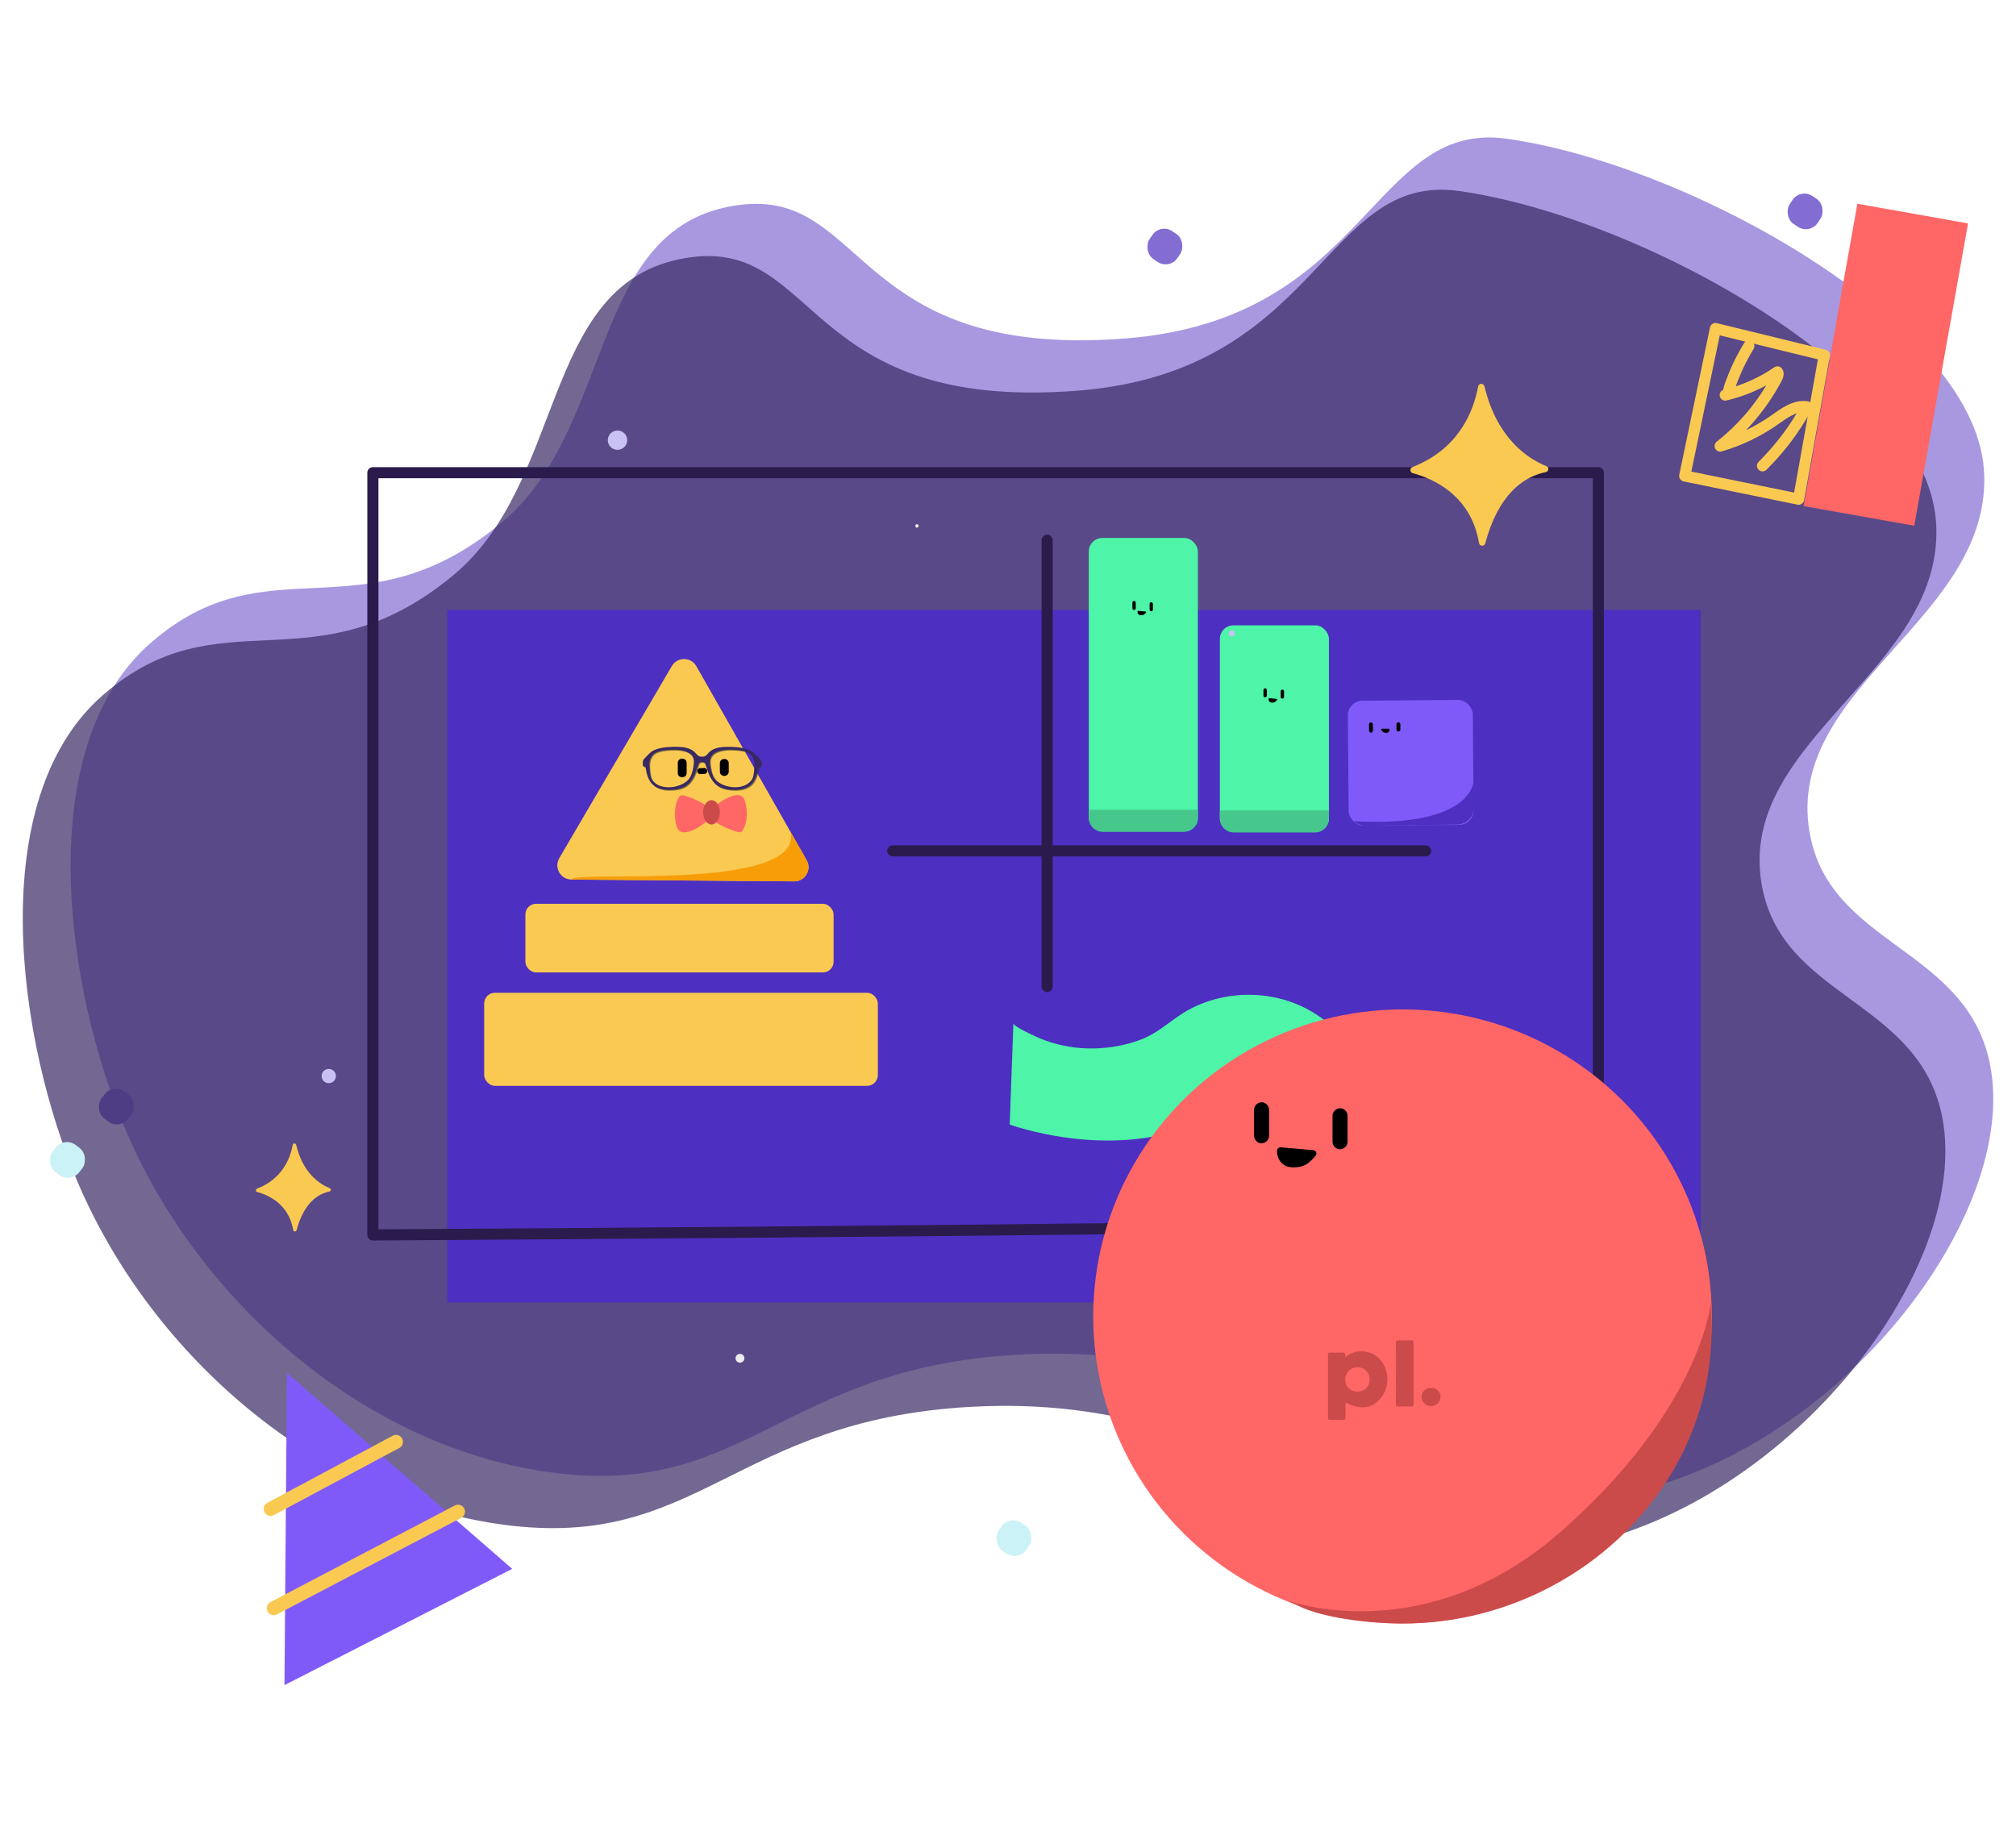 <?xml version="1.0" encoding="UTF-8"?> <svg xmlns="http://www.w3.org/2000/svg" viewBox="0 0 595 538"><defs><style>.cls-1{fill:#382863;}.cls-2{opacity:.7;}.cls-3{stroke:#2b1b4c;stroke-width:3.28px;}.cls-3,.cls-4,.cls-5{fill:none;stroke-linecap:round;stroke-linejoin:round;}.cls-6{isolation:isolate;}.cls-7{fill:#4d2fc1;}.cls-8{fill:#46c78c;}.cls-9{fill:#4e2fc1;}.cls-10{fill:#f66;}.cls-11{fill:#c9c1f4;}.cls-12{fill:#805af9;}.cls-13{fill:#2a3331;}.cls-14{fill:#cbf3f7;}.cls-15{fill:#f79d08;}.cls-16{fill:#4ef4a8;}.cls-17{fill:#f9c952;}.cls-18{mix-blend-mode:multiply;opacity:.6;}.cls-4{stroke-width:3.3px;}.cls-4,.cls-5{stroke:#f9c952;}.cls-19{fill:#cb4a4a;}.cls-5{stroke-width:4.1px;}.cls-20{fill:#ededed;}</style></defs><g class="cls-6"><g id="Layer_1"><g><g><g id="background" class="cls-2"><g class="cls-2"><path class="cls-9" d="M332.33,99.89c-83.61,6.63-76.12-47.87-118.22-38.68-40.2,8.78-33.23,65.9-66.28,93.24-41.21,34.08-68.64,4.99-103.41,35.38-35.13,30.71-25.36,102.24-6.95,144.66,21.99,50.68,70.65,92.83,125.19,100.15,57.71,7.74,67.77-30.8,137.7-34.77,89.79-5.1,114.38,56.09,182.22,40.34,62.95-14.62,114.99-84.31,104.32-127.97-8.02-32.83-47.26-33.55-52.86-66.77-7.24-42.96,54.79-63.17,51.47-107.1-3.26-43.16-87.14-89.86-140.75-97.41-40.08-5.64-40.78,53.25-112.42,58.93Z"></path></g><g><rect class="cls-9" x="527.77" y="57.46" width="9.94" height="9.94" rx="4.23" ry="4.23" transform="translate(124.91 -285.98) rotate(33.82)"></rect><rect class="cls-9" x="338.82" y="67.82" width="9.94" height="9.94" rx="4.23" ry="4.23" transform="translate(98.7 -179.05) rotate(33.82)"></rect><rect class="cls-9" x="29.37" y="321.68" width="9.94" height="9.94" rx="4.23" ry="4.23" transform="translate(207.56 47.59) rotate(37.83)"></rect></g></g><g id="background-2"><g class="cls-2"><path class="cls-1" d="M318.2,115.31c-83.61,6.63-76.12-47.87-118.22-38.68-40.2,8.78-33.23,65.9-66.28,93.24-41.21,34.08-68.64,4.99-103.41,35.38-35.13,30.71-25.36,102.24-6.95,144.66,21.99,50.68,70.65,92.83,125.19,100.15,57.71,7.74,67.77-30.8,137.7-34.77,89.79-5.1,114.38,56.09,182.22,40.34,62.95-14.62,114.99-84.31,104.32-127.97-8.02-32.83-47.26-33.55-52.86-66.77-7.24-42.96,54.79-63.17,51.47-107.1-3.26-43.16-87.14-89.86-140.75-97.41-40.08-5.64-40.78,53.25-112.42,58.93Z"></path></g><g><rect class="cls-14" x="294.24" y="449.06" width="9.94" height="9.94" rx="4.23" ry="4.23" transform="translate(303.37 -89.71) rotate(33.82)"></rect><rect class="cls-14" x="14.94" y="337.42" width="9.94" height="9.94" rx="4.23" ry="4.23" transform="translate(214.18 59.75) rotate(37.83)"></rect></g></g></g><g><rect class="cls-10" x="539.98" y="62.38" width="33.18" height="90.64" transform="translate(27.45 -95.78) rotate(10.08)"></rect><g><polygon class="cls-4" points="538.43 104.84 506.3 96.99 497.23 140.49 530.84 147.35 538.43 104.84"></polygon><path class="cls-4" d="M520.2,137.49c5.18-5.13,9.6-11.02,13.08-17.42-3.58-.52-6.8,1.98-9.77,4.05-4.81,3.35-10.18,5.91-15.81,7.54,6.88-5.41,12.61-12.29,16.69-20.04,.3-.58,.59-1.31,.21-1.84-4.65,3.21-9.91,5.54-15.41,6.83,1.21-.07,.88-1.18,1.27-2.33,1.44-4.23,3.35-8.31,5.68-12.12"></path></g></g><g><polygon class="cls-12" points="83.96 497.42 84.69 405.25 151.17 463.1 83.96 497.42"></polygon><line class="cls-5" x1="79.88" y1="445.41" x2="116.88" y2="425.61"></line><line class="cls-5" x1="80.79" y1="474.72" x2="135.19" y2="446.21"></line></g><g><rect class="cls-7" x="214.76" y="97.27" width="204.41" height="369.93" transform="translate(599.2 -34.73) rotate(90)"></rect><path class="cls-3" d="M471.74,139.53v219.89c-11.1,3.1-361.69,5.11-361.69,5.11V139.53H471.74Z"></path><path class="cls-16" d="M299.1,302.03c-.03,.91,5.17,3.26,5.98,3.65,2.19,1.06,4.49,1.89,6.84,2.51,4.72,1.24,9.67,1.59,14.53,1.07,4.55-.49,9.58-1.68,13.59-3.97,3.76-2.15,7-5.15,10.78-7.22,3.71-2.03,7.8-3.36,11.98-4,8.37-1.26,17.2,.26,24.48,4.63,3.61,2.16,6.82,4.93,10.37,7.19,2.14,1.36,4.44,2.54,6.9,3.23,1.23,.35,2.71,.23,3.88,.62s.67-.06,.99,.85c.7,1.98-.06,5.57-.08,7.66-.05,4.8-.1,9.59-.15,14.39,0,0-33.01-10.09-58-.23-24.99,9.86-53.18-.46-53.18-.46,0,0,1.08-29.92,1.08-29.92Z"></path><g><line class="cls-3" x1="309.05" y1="159.46" x2="309.05" y2="291.21"></line><line class="cls-3" x1="263.49" y1="251.17" x2="420.76" y2="251.17"></line></g><g><ellipse class="cls-10" cx="413.94" cy="388.59" rx="91.29" ry="90.63"></ellipse><path class="cls-19" d="M505.06,388.6c2.32,50-40.72,90.63-91.13,90.63-10.82,0-23.76-1.84-30.41-5.06-16.94-8.21,30.21,19.29,77.29-22.17,51.78-45.6,43.35-82.89,44.26-63.39Z"></path><g><path class="cls-19" d="M397.11,413.92c0,1.46-.03,2.87,.01,4.28,.02,.65-.1,.97-.86,.93-1.18-.06-2.37-.03-3.55,0-.52,.01-.77-.09-.77-.69,.02-6.17,.02-12.34,0-18.5,0-.51,.15-.68,.67-.67,1.08,.03,2.16,.07,3.23,0,.89-.06,1.39,.14,1.15,1.39,2.21-1.79,4.52-2.16,7-1.45,1.61,.46,2.88,1.45,3.84,2.78,2.4,3.32,2.12,8.04-.61,11.06-2.52,2.8-6.03,3.13-10.12,.89Zm3.5-10.33c-2.07,.01-3.62,1.62-3.59,3.7,.03,2.07,1.52,3.51,3.63,3.5,2.08,0,3.58-1.48,3.59-3.54,0-2.1-1.55-3.68-3.62-3.67Z"></path><path class="cls-19" d="M412,405.41c0-2.96,.02-5.92-.02-8.87,0-.68,.15-.92,.88-.89,1.22,.06,2.44,.04,3.66,0,.52-.01,.67,.14,.67,.66-.02,6.06-.02,12.12,0,18.18,0,.5-.13,.68-.66,.67-1.26-.04-2.51-.04-3.77,0-.61,.02-.78-.16-.78-.77,.03-2.99,.01-5.99,.01-8.98Z"></path><path class="cls-19" d="M425.14,412.34c-.02,1.49-1.26,2.72-2.75,2.73-1.54,.01-2.83-1.25-2.84-2.77,0-1.44,1.27-2.64,2.82-2.64,1.54,0,2.79,1.2,2.77,2.68Z"></path></g><g><path d="M370.12,327.59v7.67c0,1.16,1.02,2.27,2.22,2.22s2.22-.98,2.22-2.22v-7.67c0-1.16-1.02-2.27-2.22-2.22s-2.22,.98-2.22,2.22h0Z"></path><path d="M393.28,329.36v7.67c0,1.16,1.02,2.27,2.22,2.22s2.22-.98,2.22-2.22v-7.67c0-1.16-1.02-2.27-2.22-2.22s-2.22,.98-2.22,2.22h0Z"></path><path d="M378,338.67l9.64,.84c.81,.07,1.19,1.03,.65,1.63-1.74,1.96-3.18,3.67-7.18,3.41-3.54-.24-4.42-3.73-4.17-5.08,.09-.5,.55-.84,1.06-.8Z"></path></g></g><g><g><g><path class="cls-17" d="M165.05,253.33l33.23-56.72c1.63-2.78,5.66-2.75,7.25,.05l32.54,57.26c1.59,2.8-.45,6.28-3.67,6.25l-65.76-.54c-3.22-.03-5.2-3.52-3.58-6.3Z"></path><path class="cls-15" d="M233.28,245.48l4.79,8.43c1.59,2.8-.45,6.28-3.67,6.25l-65.76-.54c.38-2.82,68.78,3.81,64.65-14.14Z"></path><g><path class="cls-10" d="M210.6,238.24s7.81-6.55,9.27-1.81c1.46,4.74-.32,9.29-1.51,9.26s-7.69-2.53-8.03-4.16c-.34-1.63,.26-3.29,.26-3.29Z"></path><path class="cls-10" d="M209,242.16s-7.81,6.55-9.27,1.81c-1.46-4.74,.32-9.29,1.51-9.26s7.69,2.53,8.03,4.16c.34,1.63-.26,3.29-.26,3.29Z"></path><ellipse class="cls-19" cx="210" cy="239.78" rx="2.47" ry="3.59"></ellipse></g></g><g><g><path d="M212.46,225.3v2.46c0,1.69,2.62,1.69,2.62,0v-2.46c0-1.69-2.62-1.69-2.62,0h0Z"></path><path d="M200.04,225.21v2.95c0,1.69,2.62,1.69,2.62,0v-2.95c0-1.69-2.62-1.69-2.62,0h0Z"></path><path d="M206.65,228.49c.41,.01,.81,0,1.22-.03,.45-.04,.89-.37,.87-.87-.02-.44-.38-.91-.87-.87-.4,.03-.81,.04-1.22,.03-.45-.01-.89,.41-.87,.87s.38,.86,.87,.87h0Z"></path></g><g id="Glasses"><g class="cls-18"><path class="cls-13" d="M224.83,224.93c-.03-.23-.21-.48-.38-.66-1.02-1.07-1.89-2.19-3.32-2.73-2.06-.76-4.62-.87-6.79-.81-1.85,.05-3.91,.41-5.14,1.97-.51,.64-1.06,.97-1.89,.95v1.49s.01,0,.02,0c.54,0,.94,.18,1.14,.69,.15,.38,.28,.77,.39,1.17,.5,1.7,1.22,3.36,2.51,4.62,1.51,1.49,3.73,1.77,5.77,1.79,1.61,.02,3.31-.35,4.58-1.38,1.44-1.18,1.99-3.14,2.27-4.91,.06-.36,.16-.59,.56-.61,.1,0,.27-.16,.28-.26,.03-.44,.07-.88,0-1.31Zm-1.92,1.88c-.08,1.04-.14,2.57-.69,3.48-.12,.2-.26,.39-.41,.56-2.66,3.04-8.81,1.86-10.7-.82-.84-1.19-1.2-3.07-1.34-4.54-.39-4.17,5.48-4.15,8.24-3.84,1.4,.16,3.17,.43,4.09,1.62,.78,1.01,.9,2.29,.8,3.53Z"></path><path class="cls-13" d="M190.01,226.24c0,.1,.17,.25,.28,.26,.41,.02,.51,.25,.56,.61,.28,1.77,.83,3.73,2.27,4.91,1.27,1.04,2.97,1.4,4.58,1.38,2.04-.02,4.26-.29,5.77-1.79,1.28-1.27,2-2.92,2.51-4.62,.12-.39,.24-.79,.39-1.17,.2-.51,.6-.68,1.14-.69,0,0,.01,0,.02,0v-1.49c-.83,.02-1.39-.3-1.89-.95-1.23-1.56-3.29-1.91-5.14-1.97-2.17-.06-4.74,.04-6.79,.81-1.43,.53-2.3,1.66-3.32,2.73-.17,.18-.35,.43-.38,.66-.06,.43-.03,.87,0,1.31Zm2.71-2.96c.92-1.19,2.69-1.46,4.09-1.62,2.76-.31,8.63-.34,8.24,3.84-.14,1.47-.49,3.34-1.33,4.54-1.89,2.67-8.04,3.86-10.7,.82-.15-.17-.29-.36-.41-.56-.54-.91-.6-2.45-.69-3.48-.1-1.23,.02-2.52,.8-3.53Z"></path></g><g><path class="cls-1" d="M224.57,224.67c-.03-.23-.21-.48-.38-.66-1.02-1.07-1.89-2.19-3.32-2.73-2.06-.76-4.62-.87-6.79-.81-1.85,.05-3.91,.41-5.14,1.97-.51,.64-1.06,.97-1.9,.95v1.49s.01,0,.02,0c.54,0,.94,.18,1.14,.69,.15,.38,.28,.77,.39,1.17,.5,1.7,1.22,3.36,2.51,4.62,1.51,1.49,3.73,1.77,5.77,1.79,1.61,.02,3.31-.35,4.58-1.38,1.44-1.18,1.99-3.14,2.27-4.91,.06-.36,.16-.59,.56-.61,.1,0,.27-.16,.28-.26,.03-.43,.07-.88,0-1.31Zm-1.92,1.88c-.08,1.04-.14,2.57-.69,3.48-.12,.21-.26,.39-.41,.56-2.66,3.04-8.81,1.86-10.7-.82-.84-1.19-1.2-3.07-1.34-4.54-.39-4.17,5.48-4.15,8.24-3.84,1.4,.16,3.17,.43,4.09,1.62,.78,1.01,.9,2.29,.8,3.53Z"></path><path class="cls-1" d="M189.75,225.98c0,.1,.17,.26,.28,.26,.41,.02,.51,.25,.56,.61,.28,1.77,.83,3.73,2.27,4.91,1.27,1.04,2.97,1.4,4.58,1.38,2.04-.02,4.26-.29,5.77-1.79,1.28-1.27,2-2.92,2.51-4.62,.12-.39,.24-.79,.39-1.17,.2-.51,.6-.68,1.14-.69,0,0,.01,0,.02,0v-1.49c-.83,.02-1.39-.3-1.89-.95-1.23-1.56-3.29-1.91-5.14-1.97-2.17-.06-4.74,.04-6.79,.81-1.43,.53-2.3,1.66-3.32,2.73-.17,.18-.35,.43-.38,.66-.06,.43-.03,.87,0,1.31Zm2.71-2.96c.92-1.19,2.69-1.46,4.09-1.62,2.76-.31,8.63-.34,8.24,3.84-.14,1.47-.49,3.34-1.33,4.54-1.89,2.67-8.04,3.86-10.7,.82-.15-.17-.29-.36-.41-.56-.54-.91-.6-2.45-.69-3.48-.1-1.23,.02-2.52,.8-3.53Z"></path></g></g></g></g><rect class="cls-17" x="155.06" y="266.78" width="90.97" height="20.27" rx="3.16" ry="3.16"></rect><rect class="cls-17" x="142.9" y="293.05" width="116.19" height="27.47" rx="3.16" ry="3.16"></rect></g><g><rect class="cls-16" x="321.35" y="158.8" width="32.19" height="86.62" rx="3.99" ry="3.99"></rect><path class="cls-8" d="M321.35,239.04h32.16v2.39c0,2.26-1.84,4.1-4.1,4.1h-23.96c-2.26,0-4.1-1.84-4.1-4.1v-2.39h0Z"></path><g><path d="M334.22,177.87v1.69c0,.26,.22,.5,.49,.49s.49-.21,.49-.49v-1.69c0-.26-.22-.5-.49-.49s-.49,.21-.49,.49h0Z"></path><path d="M339.29,178.26v1.69c0,.26,.22,.5,.49,.49s.49-.21,.49-.49v-1.69c0-.26-.22-.5-.49-.49s-.49,.21-.49,.49h0Z"></path><path d="M335.95,180.31l2.11,.19c.18,.02,.26,.23,.14,.36-.38,.43-.7,.81-1.57,.75-.78-.05-.97-.82-.91-1.12,.02-.11,.12-.19,.23-.18Z"></path></g></g><g><rect class="cls-16" x="360.03" y="184.59" width="32.19" height="61.03" rx="3.99" ry="3.99"></rect><path class="cls-8" d="M360.03,239.23h32.16v2.39c0,2.26-1.84,4.1-4.1,4.1h-23.96c-2.26,0-4.1-1.84-4.1-4.1v-2.39h0Z"></path><g><path d="M372.9,203.66v1.69c0,.26,.22,.5,.49,.49s.49-.21,.49-.49v-1.69c0-.26-.22-.5-.49-.49s-.49,.21-.49,.49h0Z"></path><path d="M377.98,204.05v1.69c0,.26,.22,.5,.49,.49s.49-.21,.49-.49v-1.69c0-.26-.22-.5-.49-.49s-.49,.21-.49,.49h0Z"></path><path d="M374.63,206.1l2.11,.19c.18,.02,.26,.23,.14,.36-.38,.43-.7,.81-1.57,.75-.78-.05-.97-.82-.91-1.12,.02-.11,.12-.19,.23-.18Z"></path></g></g><g><rect class="cls-12" x="397.91" y="206.75" width="36.88" height="36.88" rx="4.32" ry="4.32" transform="translate(-1.82 3.39) rotate(-.47)"></rect><path class="cls-9" d="M430.02,243.38l-26.75,.35c-1.53,.15-3.61-1.02-3.52-1.26,.01-.04,.09-.06,.25-.05,35.41,1.84,34.99-12.33,34.99-12.33l.07,8.18c.02,2.8-2.23,5.09-5.03,5.11Z"></path><g><g><path d="M412.15,213.77v1.61c.02,.73,1.15,.73,1.15,0v-1.61c-.02-.73-1.15-.73-1.15,0h0Z"></path><path d="M404.05,213.78l.02,1.93c0,.73,1.14,.73,1.13,0l-.02-1.93c0-.73-1.14-.73-1.13,0h0Z"></path></g><path d="M409.94,215.12l-2.11-.03c-.18,0-.28,.2-.18,.34,.33,.47,.61,.87,1.48,.9,.77,.03,1.04-.72,1.02-1.02,0-.11-.1-.2-.21-.2Z"></path></g></g></g><g><path class="cls-17" d="M86.4,337.95c-.75,4.05-3.13,10.05-10.51,12.92-.48,.19-.49,.86,.01,.99,3.15,.84,9.33,3.46,10.63,11.21,.09,.56,.87,.6,1.01,.05,1.13-4.28,3.75-10.18,9.67-11.41,.51-.11,.62-.76,.13-.96-3.05-1.24-7.92-4.47-9.93-12.79-.13-.56-.91-.58-1.02-.02Z"></path><path class="cls-17" d="M436.26,114.06c-1.38,7.45-5.76,18.49-19.33,23.78-.88,.34-.9,1.58,.02,1.82,5.79,1.55,17.17,6.36,19.56,20.62,.17,1.03,1.6,1.1,1.86,.09,2.08-7.88,6.89-18.73,17.79-20.99,.95-.2,1.14-1.41,.24-1.77-5.6-2.28-14.57-8.23-18.27-23.53-.25-1.02-1.68-1.06-1.87-.03Z"></path><circle class="cls-20" cx="270.63" cy="155.24" r=".5"></circle><ellipse class="cls-20" cx="218.4" cy="400.94" rx="1.31" ry="1.3"></ellipse><ellipse class="cls-11" cx="363.53" cy="186.98" rx=".9" ry=".9"></ellipse><ellipse class="cls-11" cx="97.03" cy="317.63" rx="2.11" ry="2.1"></ellipse><ellipse class="cls-11" cx="182.25" cy="129.93" rx="2.87" ry="2.85"></ellipse></g></g></g></g></svg> 